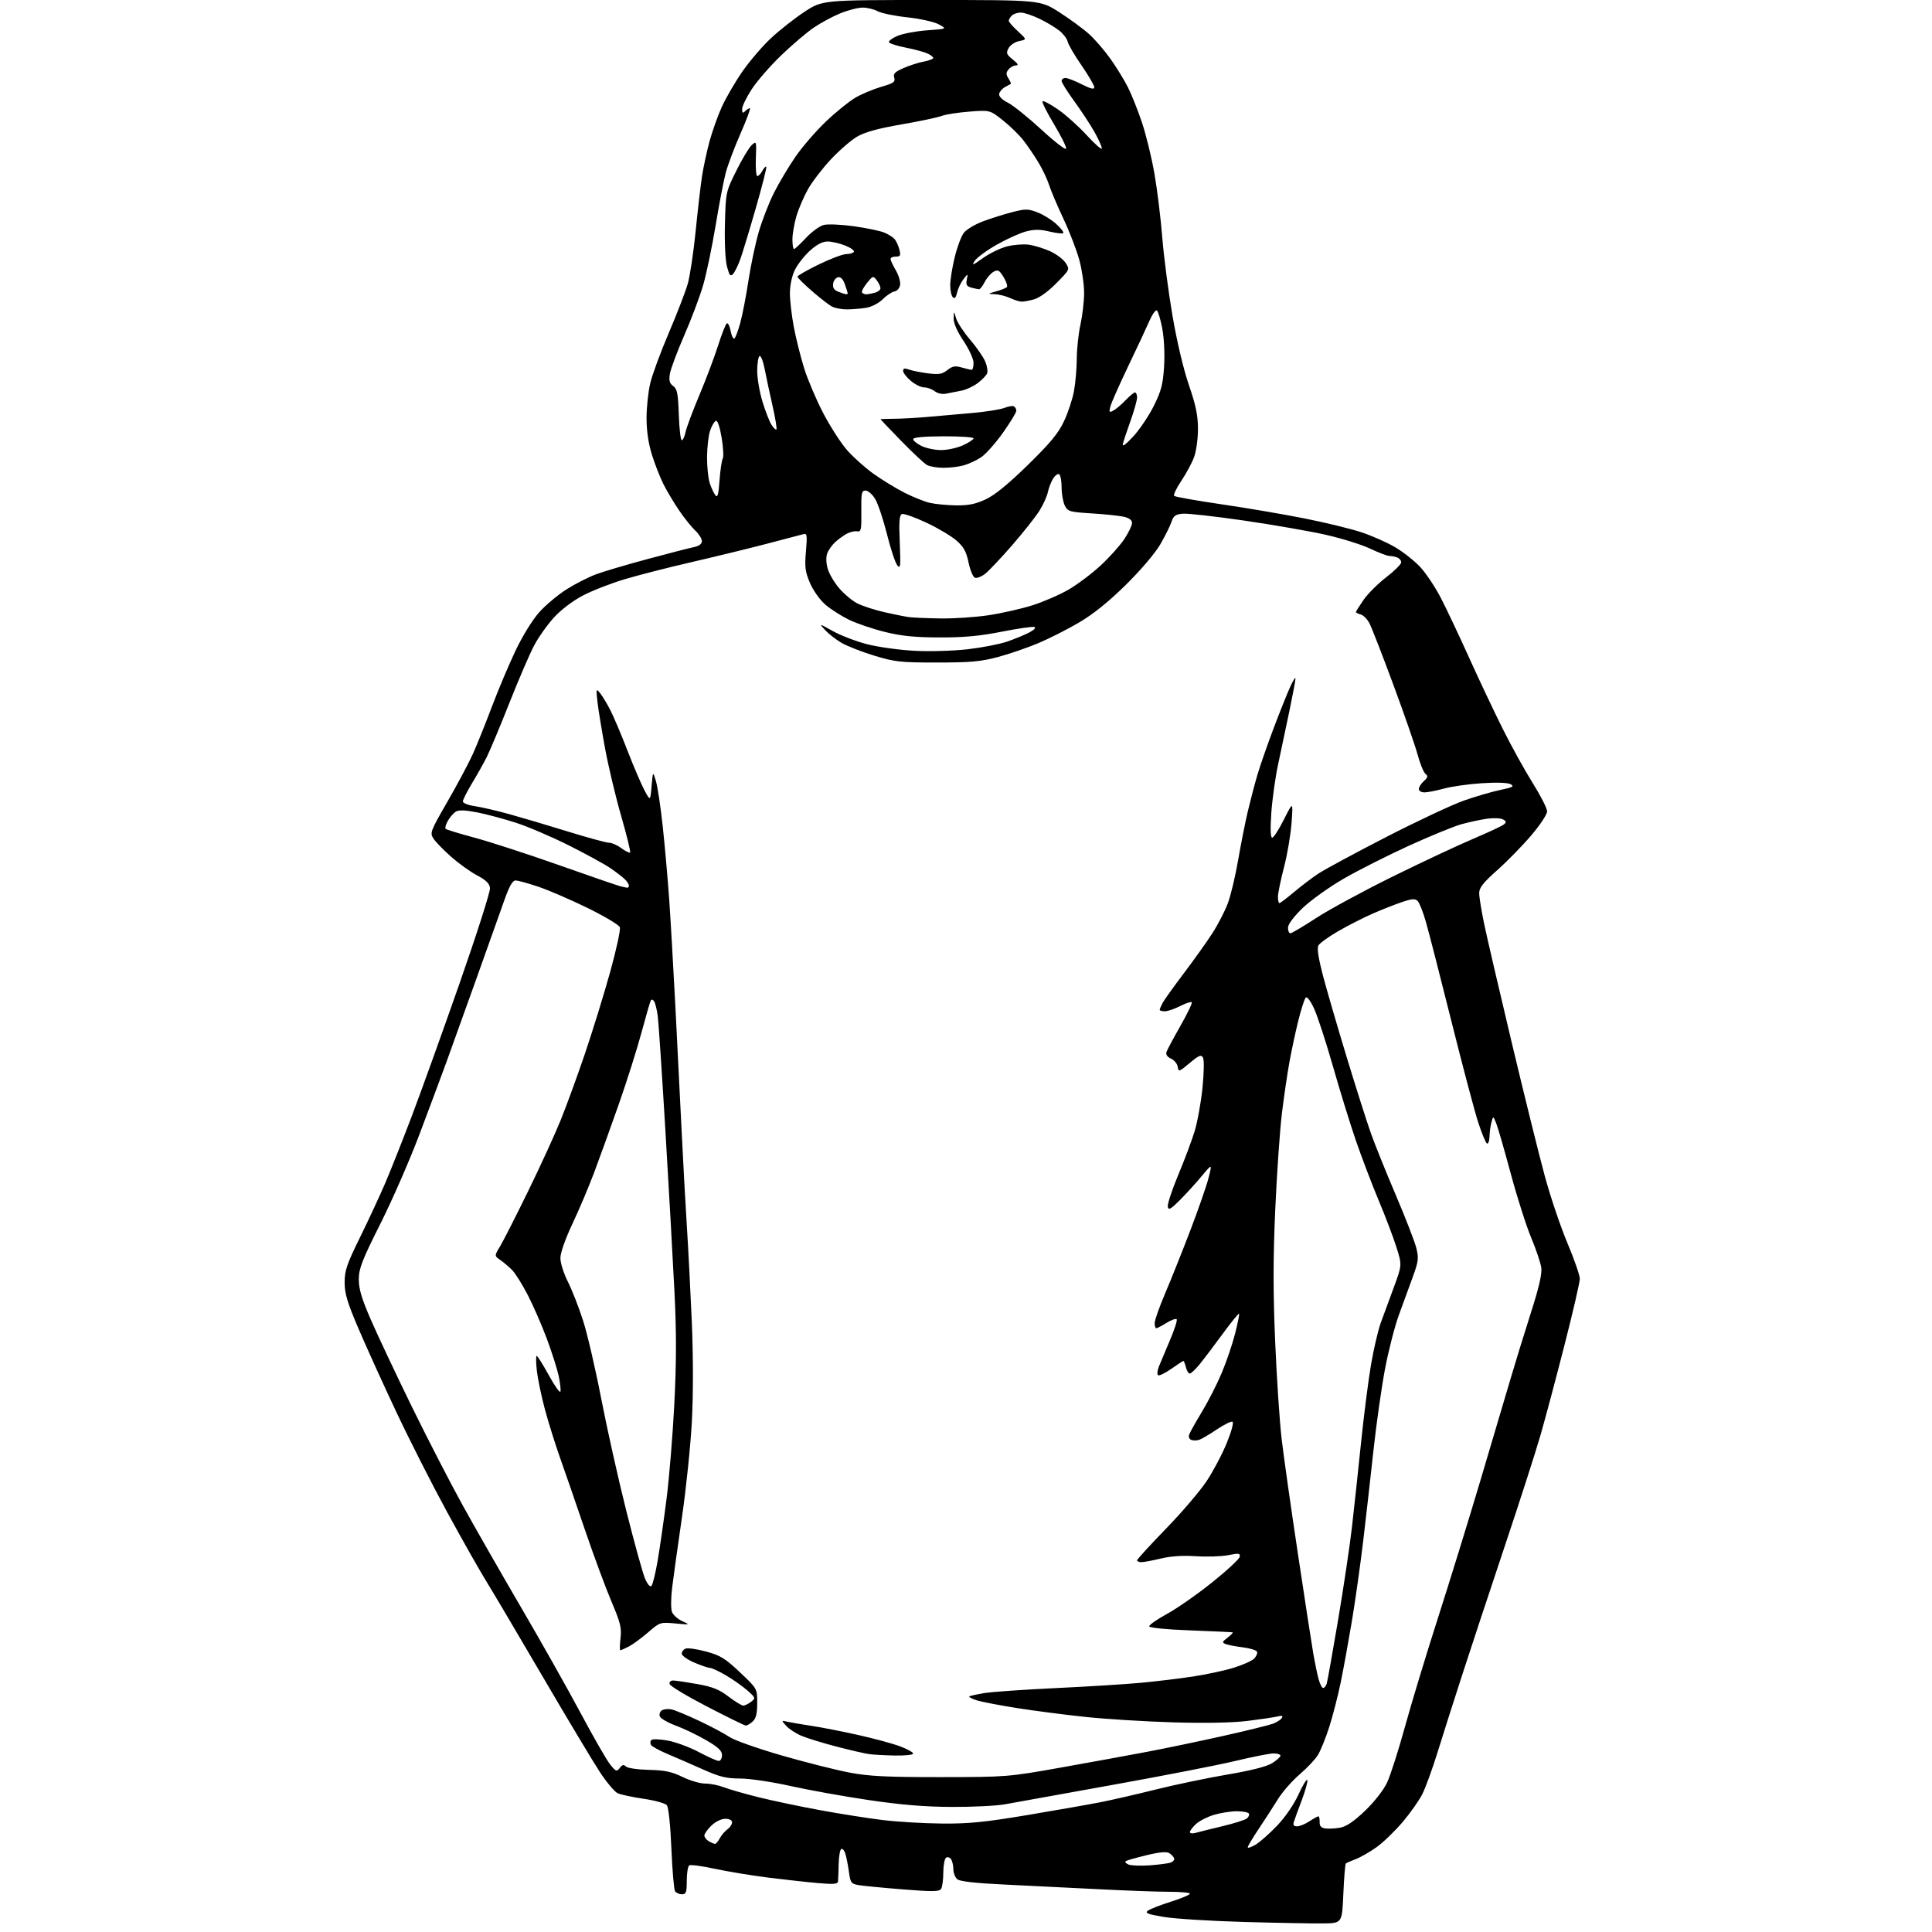 <?xml version="1.0" encoding="UTF-8" standalone="no"?>
<svg 
  version="1.1" 
  xmlns="http://www.w3.org/2000/svg" 
  xmlns:xlink="http://www.w3.org/1999/xlink" 
  xmlns:svg="http://www.w3.org/2000/svg"
  xmlns:rdf="http://www.w3.org/1999/02/22-rdf-syntax-ns#"
  xmlns:cc="http://creativecommons.org/ns#"
  xmlns:dc="http://purl.org/dc/elements/1.1/"
  viewBox="0 0 768 768"
  width="768"
  height="768"
>
<style>svg {background-color: white; }</style>"
<path stroke="none" fill="black" fill-rule="evenodd" d="M526.00,764.59C521.88,764.64 507.70,764.38 494.50,764.01C481.30,763.64 466.95,762.74 462.61,762.01C456.15,760.92 455.01,760.47 456.32,759.51C457.20,758.86 461.31,757.26 465.46,755.95C469.61,754.63 473.00,753.21 473.00,752.78C473.00,752.35 469.29,752.00 464.75,752.01C460.21,752.01 447.50,751.55 436.50,750.98C425.50,750.41 408.76,749.58 399.30,749.14C387.81,748.60 381.59,747.90 380.55,747.04C379.70,746.33 378.99,744.57 378.98,743.13C378.98,741.68 378.58,739.88 378.10,739.12C377.62,738.36 376.72,738.05 376.11,738.43C375.50,738.81 374.99,741.45 374.98,744.31C374.98,747.16 374.58,750.11 374.11,750.85C373.40,751.98 370.81,752.01 358.88,751.06C350.97,750.43 343.06,749.66 341.30,749.36C338.35,748.84 338.04,748.42 337.47,744.15C337.12,741.59 336.50,738.38 336.09,737.00C335.67,735.62 334.92,734.73 334.42,735.00C333.91,735.27 333.45,737.98 333.38,741.00C333.32,744.02 333.21,747.12 333.13,747.87C333.03,748.96 331.44,749.10 325.25,748.56C320.99,748.19 312.10,747.21 305.50,746.39C298.90,745.56 289.34,743.98 284.24,742.89C279.15,741.79 274.54,741.17 273.99,741.50C273.45,741.84 273.00,744.57 273.00,747.56C273.00,752.28 272.74,753.00 271.06,753.00C269.99,753.00 268.76,752.44 268.33,751.75C267.90,751.06 267.25,743.40 266.88,734.73C266.49,725.40 265.75,718.40 265.08,717.59C264.45,716.84 260.30,715.69 255.86,715.04C251.42,714.39 246.77,713.40 245.53,712.83C244.29,712.26 241.02,708.36 238.28,704.15C235.53,699.94 225.32,682.89 215.59,666.25C205.86,649.61 195.74,632.51 193.11,628.25C190.47,623.99 183.51,611.67 177.63,600.87C171.75,590.08 162.73,572.30 157.58,561.37C152.43,550.44 145.69,535.60 142.61,528.40C138.06,517.77 137.00,514.25 137.00,509.78C137.00,505.06 137.87,502.51 143.10,491.89C146.45,485.07 150.97,475.35 153.15,470.27C155.32,465.20 160.05,453.27 163.66,443.77C167.27,434.27 175.81,410.52 182.65,391.00C189.48,371.48 194.94,354.38 194.79,353.02C194.58,351.20 193.21,349.85 189.68,347.99C187.03,346.60 182.40,343.28 179.39,340.63C176.38,337.97 173.21,334.72 172.34,333.39C170.82,331.08 171.02,330.54 177.87,318.66C181.78,311.88 186.28,303.44 187.88,299.91C189.48,296.39 192.91,287.88 195.50,281.00C198.10,274.12 202.38,263.98 205.02,258.46C207.79,252.65 211.76,246.26 214.44,243.28C216.98,240.46 221.86,236.38 225.28,234.23C228.70,232.07 233.97,229.39 237.00,228.27C240.03,227.15 249.25,224.42 257.50,222.21C265.75,219.99 273.96,217.87 275.75,217.51C277.92,217.06 279.00,216.26 279.00,215.09C279.00,214.13 277.82,212.26 276.39,210.92C274.95,209.59 272.09,206.03 270.03,203.00C267.96,199.97 265.14,195.25 263.75,192.50C262.36,189.75 260.28,184.42 259.11,180.64C257.73,176.17 257.01,171.14 257.01,166.14C257.02,161.94 257.68,155.74 258.48,152.36C259.27,148.99 262.59,139.99 265.85,132.36C269.10,124.74 272.50,115.95 273.39,112.82C274.28,109.70 275.70,100.25 276.54,91.82C277.38,83.40 278.52,73.58 279.07,70.00C279.62,66.42 280.96,60.22 282.04,56.21C283.13,52.20 285.33,46.02 286.94,42.47C288.55,38.93 292.20,32.64 295.06,28.51C297.92,24.37 303.03,18.39 306.43,15.22C309.82,12.04 315.82,7.32 319.76,4.72C326.94,-0.00 326.94,-0.00 370.22,0.00C413.50,0.00 413.50,0.00 421.11,4.88C425.29,7.56 430.62,11.47 432.95,13.57C435.28,15.68 439.11,20.12 441.47,23.45C443.83,26.78 446.95,31.87 448.40,34.76C449.86,37.66 452.36,43.96 453.97,48.76C455.58,53.57 457.80,62.67 458.90,69.00C460.01,75.33 461.42,86.80 462.03,94.50C462.65,102.20 464.48,116.20 466.10,125.61C467.84,135.77 470.49,146.95 472.62,153.11C475.38,161.13 476.20,165.10 476.21,170.50C476.21,174.37 475.53,179.38 474.67,181.69C473.82,184.00 471.53,188.26 469.58,191.16C467.63,194.06 466.36,196.74 466.76,197.13C467.17,197.51 475.60,199.01 485.50,200.46C495.40,201.90 510.25,204.43 518.50,206.07C526.75,207.71 536.93,210.18 541.13,211.57C545.32,212.95 551.40,215.64 554.63,217.55C557.86,219.46 562.35,223.01 564.61,225.45C566.86,227.88 570.53,233.39 572.76,237.69C574.98,241.98 580.05,252.70 584.02,261.50C587.99,270.30 594.06,283.12 597.50,290.00C600.95,296.88 606.29,306.53 609.38,311.45C612.47,316.37 615.00,321.36 615.00,322.54C615.00,323.74 612.17,328.01 608.64,332.14C605.15,336.24 599.07,342.45 595.14,345.94C589.56,350.90 588.00,352.89 588.00,355.04C588.00,356.54 588.88,361.99 589.95,367.14C591.02,372.29 595.97,393.60 600.95,414.50C605.93,435.40 611.83,459.25 614.08,467.50C616.32,475.75 620.37,487.74 623.08,494.15C625.78,500.56 628.00,506.95 628.00,508.34C628.00,509.73 625.26,521.59 621.91,534.68C618.57,547.78 614.27,563.90 612.37,570.50C610.47,577.10 604.03,597.12 598.04,615.00C592.06,632.88 584.47,655.83 581.18,666.00C577.88,676.17 573.51,689.90 571.47,696.50C569.43,703.10 566.70,710.60 565.41,713.16C564.12,715.72 560.58,720.74 557.56,724.30C554.53,727.87 549.90,732.34 547.28,734.23C544.65,736.11 540.92,738.26 539.00,739.00C537.08,739.74 535.27,740.53 535.00,740.75C534.73,740.97 534.27,746.41 534.00,752.83C533.50,764.50 533.50,764.50 526.00,764.59zM457.17,741.49C460.83,741.22 464.56,740.72 465.46,740.38C466.35,740.03 466.93,739.28 466.73,738.70C466.54,738.12 465.68,737.20 464.82,736.66C463.74,735.98 460.95,736.22 455.88,737.45C451.82,738.43 448.08,739.48 447.57,739.79C447.05,740.09 447.50,740.71 448.57,741.17C449.63,741.62 453.50,741.76 457.17,741.49zM499.08,733.31C500.77,732.31 504.62,728.92 507.63,725.77C510.96,722.28 514.32,717.38 516.20,713.27C517.90,709.54 519.47,707.00 519.68,707.61C519.90,708.22 518.90,711.82 517.47,715.61C516.04,719.40 514.62,723.29 514.32,724.25C513.93,725.49 514.31,726.00 515.63,725.99C516.66,725.99 518.85,725.09 520.50,724.00C522.15,722.91 523.76,722.01 524.08,722.01C524.40,722.00 524.62,723.01 524.58,724.25C524.52,725.89 525.15,726.59 526.88,726.84C528.19,727.02 530.85,726.87 532.80,726.51C535.25,726.05 538.28,723.98 542.67,719.76C546.38,716.20 550.00,711.56 551.39,708.59C552.71,705.79 555.89,695.85 558.47,686.50C561.04,677.15 566.91,657.80 571.50,643.50C576.10,629.20 583.67,604.67 588.34,589.00C593.01,573.33 598.45,554.99 600.42,548.25C602.40,541.51 606.07,529.59 608.58,521.75C611.73,511.93 613.01,506.41 612.69,504.00C612.44,502.07 610.63,496.68 608.67,492.00C606.71,487.32 603.05,475.85 600.54,466.50C598.02,457.15 595.43,448.16 594.77,446.53C593.58,443.56 593.58,443.56 592.89,446.03C592.51,447.39 592.15,449.99 592.10,451.81C592.04,453.63 591.59,454.86 591.08,454.55C590.57,454.24 589.02,450.50 587.63,446.24C586.23,441.98 581.44,423.88 576.97,406.00C572.50,388.12 567.94,370.35 566.83,366.50C565.73,362.65 564.26,358.92 563.58,358.20C562.56,357.15 561.44,357.21 557.42,358.55C554.71,359.46 549.51,361.50 545.86,363.09C542.20,364.68 536.01,367.83 532.09,370.09C528.17,372.34 524.57,374.94 524.07,375.86C523.48,376.97 524.11,381.04 525.95,388.02C527.47,393.78 531.72,408.36 535.38,420.40C539.05,432.45 543.34,445.95 544.92,450.40C546.50,454.86 550.96,465.93 554.83,475.00C558.69,484.07 562.37,493.55 563.00,496.06C564.02,500.13 563.87,501.38 561.62,507.56C560.23,511.38 557.74,518.20 556.08,522.72C554.43,527.24 551.94,536.91 550.56,544.22C549.17,551.52 547.12,566.05 545.98,576.50C544.85,586.95 543.01,603.15 541.90,612.50C540.79,621.85 538.78,636.10 537.44,644.16C536.09,652.22 534.09,663.24 532.98,668.66C531.87,674.07 529.81,682.10 528.40,686.50C526.98,690.90 524.96,695.91 523.90,697.64C522.84,699.37 519.56,702.84 516.61,705.36C513.66,707.89 509.77,712.32 507.98,715.22C506.19,718.13 502.76,723.43 500.36,727.01C497.96,730.60 496.00,733.88 496.00,734.32C496.00,734.76 497.38,734.30 499.08,733.31zM284.21,732.97C284.61,732.99 285.47,731.99 286.12,730.75C286.78,729.51 288.15,727.91 289.16,727.19C290.17,726.47 291.00,725.24 291.00,724.44C291.00,723.54 289.99,723.00 288.30,723.00C286.74,723.00 284.43,724.13 282.80,725.69C281.26,727.16 280.00,728.94 280.00,729.64C280.00,730.33 280.79,731.36 281.75,731.92C282.71,732.48 283.82,732.95 284.21,732.97zM475.25,728.60C476.49,728.25 481.30,727.05 485.94,725.94C490.58,724.84 494.96,723.44 495.68,722.85C496.39,722.26 496.73,721.37 496.43,720.89C496.13,720.40 493.96,720.00 491.60,720.00C489.24,720.00 485.17,720.65 482.54,721.44C479.91,722.23 476.69,723.88 475.38,725.11C474.07,726.34 473.00,727.77 473.00,728.29C473.00,728.81 474.01,728.95 475.25,728.60zM374.54,724.89C385.17,724.98 391.46,724.35 408.54,721.49C420.07,719.55 433.10,717.27 437.50,716.40C441.90,715.54 451.78,713.27 459.46,711.35C467.14,709.44 479.92,706.77 487.86,705.42C497.22,703.84 503.48,702.25 505.65,700.91C507.49,699.77 509.00,698.42 509.00,697.92C509.00,697.41 507.76,697.01 506.25,697.01C504.74,697.02 497.88,698.37 491.00,700.02C484.12,701.67 462.07,705.97 442.00,709.57C421.93,713.18 402.80,716.62 399.50,717.23C396.20,717.84 386.75,718.32 378.50,718.28C367.72,718.24 358.44,717.48 345.50,715.58C335.60,714.12 321.52,711.59 314.21,709.96C306.82,708.31 297.94,706.99 294.21,706.99C288.69,706.98 286.08,706.34 279.50,703.40C275.10,701.43 268.80,698.69 265.50,697.30C262.20,695.92 259.18,694.28 258.79,693.65C258.40,693.03 258.46,692.14 258.92,691.68C259.37,691.23 262.32,691.33 265.47,691.91C268.62,692.49 274.17,694.55 277.81,696.48C281.45,698.42 285.01,700.00 285.72,700.00C286.42,700.00 287.00,698.97 287.00,697.71C287.00,695.95 285.54,694.56 280.75,691.77C277.31,689.77 271.88,687.16 268.68,685.97C265.48,684.78 262.60,683.13 262.29,682.30C261.97,681.47 262.34,680.39 263.10,679.89C263.87,679.39 265.62,679.23 267.00,679.53C268.38,679.84 273.32,681.89 278.00,684.10C282.68,686.31 288.07,689.18 290.00,690.49C291.93,691.80 301.38,695.13 311.00,697.90C320.62,700.66 332.77,703.72 338.00,704.69C345.59,706.10 352.83,706.45 374.00,706.43C400.13,706.40 400.79,706.35 421.50,702.67C433.05,700.61 448.57,697.78 456.00,696.37C463.43,694.97 477.15,692.10 486.50,690.00C495.85,687.91 504.69,685.72 506.15,685.16C507.61,684.59 509.14,683.58 509.55,682.92C510.09,682.05 509.62,681.88 507.90,682.31C506.58,682.64 501.23,683.43 496.00,684.08C489.91,684.83 479.31,685.04 466.50,684.67C455.50,684.35 439.75,683.38 431.50,682.51C423.25,681.64 410.88,680.04 404.00,678.94C397.12,677.85 390.01,676.47 388.18,675.88C386.36,675.29 385.06,674.61 385.30,674.37C385.53,674.13 388.26,673.53 391.36,673.02C394.45,672.52 407.23,671.63 419.74,671.04C432.26,670.45 447.45,669.51 453.50,668.94C459.55,668.38 468.85,667.26 474.17,666.45C479.49,665.64 486.78,664.08 490.38,662.97C493.97,661.86 497.63,660.23 498.50,659.36C499.37,658.48 499.92,657.26 499.71,656.63C499.51,656.01 497.01,655.21 494.18,654.86C491.34,654.51 488.23,653.92 487.27,653.55C485.70,652.95 485.78,652.67 488.01,650.96C489.38,649.91 490.27,648.97 490.00,648.88C489.73,648.80 482.18,648.45 473.24,648.11C463.65,647.75 456.92,647.09 456.83,646.50C456.75,645.95 459.94,643.72 463.91,641.55C467.89,639.38 475.94,633.76 481.81,629.05C487.68,624.35 492.62,619.77 492.79,618.87C493.06,617.44 492.50,617.36 488.30,618.19C485.66,618.72 479.90,618.91 475.50,618.62C470.24,618.27 465.45,618.58 461.50,619.53C458.20,620.32 454.71,620.98 453.75,620.98C452.79,620.99 452.00,620.66 452.01,620.25C452.01,619.84 457.15,614.22 463.42,607.76C469.70,601.30 477.00,592.76 479.65,588.78C482.29,584.80 485.92,577.93 487.70,573.52C489.63,568.73 490.51,565.35 489.89,565.14C489.31,564.94 486.51,566.34 483.67,568.25C480.83,570.16 477.71,572.00 476.75,572.33C475.79,572.67 474.35,572.69 473.56,572.39C472.71,572.06 472.38,571.16 472.75,570.17C473.10,569.25 475.38,565.19 477.82,561.15C480.27,557.11 483.78,550.22 485.62,545.84C487.47,541.46 489.87,534.44 490.94,530.23C492.02,526.02 492.74,522.41 492.54,522.21C492.34,522.01 489.44,525.59 486.08,530.17C482.73,534.75 478.61,540.19 476.94,542.25C475.26,544.31 473.47,546.00 472.96,546.00C472.45,546.00 471.76,544.88 471.41,543.50C471.07,542.12 470.62,541.00 470.42,541.00C470.22,541.00 468.03,542.43 465.54,544.18C463.06,545.93 460.71,547.04 460.31,546.64C459.91,546.25 460.08,544.70 460.68,543.21C461.28,541.72 463.26,537.02 465.07,532.77C466.89,528.52 468.09,524.75 467.74,524.41C467.39,524.06 465.57,524.72 463.68,525.89C461.80,527.05 459.98,528.00 459.63,528.00C459.28,528.00 459.00,527.08 459.00,525.95C459.00,524.82 460.86,519.53 463.14,514.20C465.42,508.86 469.90,497.66 473.09,489.31C476.29,480.95 479.58,471.50 480.40,468.31C481.89,462.50 481.89,462.50 477.72,467.50C475.43,470.25 471.54,474.52 469.08,477.00C465.42,480.68 464.54,481.17 464.22,479.70C464.01,478.72 465.85,473.09 468.31,467.20C470.78,461.32 473.72,453.47 474.86,449.76C476.00,446.05 477.41,438.28 478.00,432.48C478.61,426.47 478.70,421.29 478.21,420.41C477.49,419.12 476.63,419.47 472.92,422.57C468.72,426.10 468.48,426.17 468.17,424.08C467.99,422.87 466.79,421.41 465.50,420.82C463.96,420.12 463.35,419.19 463.72,418.13C464.03,417.23 466.54,412.55 469.28,407.72C472.03,402.90 474.04,398.70 473.74,398.40C473.44,398.10 471.37,398.79 469.14,399.93C466.91,401.07 464.16,402.00 463.04,402.00C461.92,402.00 461.00,401.75 461.00,401.43C461.00,401.12 461.52,399.89 462.16,398.68C462.80,397.48 466.60,392.17 470.60,386.88C474.60,381.59 479.69,374.46 481.90,371.03C484.12,367.60 486.89,362.25 488.06,359.15C489.23,356.04 491.07,348.32 492.16,342.00C493.25,335.68 494.99,326.90 496.03,322.50C497.08,318.10 498.79,311.57 499.84,308.00C500.89,304.43 503.79,296.10 506.28,289.50C508.78,282.90 511.75,275.48 512.89,273.00C514.02,270.52 514.97,269.04 514.98,269.70C514.99,270.36 513.89,276.21 512.54,282.70C511.18,289.19 509.16,298.77 508.04,304.00C506.93,309.23 505.72,317.89 505.36,323.25C504.93,329.62 505.05,333.00 505.72,333.00C506.28,333.00 508.38,329.74 510.38,325.75C514.03,318.50 514.03,318.50 513.43,326.98C513.09,331.65 511.74,339.64 510.41,344.75C509.08,349.85 508.00,355.14 508.00,356.51C508.00,357.88 508.27,359.00 508.59,359.00C508.92,359.00 511.50,357.05 514.34,354.66C517.18,352.27 521.52,348.97 524.00,347.32C526.48,345.67 538.62,339.11 551.00,332.75C563.38,326.39 577.33,319.84 582.00,318.21C586.67,316.58 593.17,314.69 596.43,314.01C601.35,312.99 602.05,312.61 600.52,311.75C599.38,311.11 595.02,310.96 589.09,311.34C583.81,311.68 577.02,312.64 574.00,313.47C570.98,314.30 567.49,314.98 566.25,314.99C565.01,314.99 564.00,314.39 564.00,313.65C564.00,312.92 564.90,311.50 565.99,310.51C567.63,309.03 567.74,308.51 566.63,307.60C565.89,307.00 564.49,303.57 563.53,300.00C562.56,296.43 558.21,283.90 553.87,272.16C549.52,260.43 545.26,249.47 544.40,247.80C543.53,246.13 541.97,244.54 540.91,244.27C539.86,243.99 539.00,243.56 539.00,243.31C539.00,243.06 540.36,240.89 542.02,238.48C543.68,236.06 547.73,232.02 551.02,229.49C554.31,226.95 557.00,224.28 557.00,223.55C557.00,222.81 556.29,221.94 555.42,221.61C554.55,221.27 553.15,221.00 552.31,221.00C551.47,221.00 548.02,219.69 544.64,218.09C541.26,216.49 533.33,214.01 527.00,212.58C520.67,211.16 506.09,208.62 494.59,206.94C483.09,205.27 472.10,204.03 470.16,204.20C467.28,204.45 466.48,205.03 465.68,207.46C465.14,209.08 463.12,213.13 461.19,216.46C459.15,219.96 453.41,226.70 447.52,232.50C440.73,239.19 434.61,244.12 429.04,247.40C424.46,250.10 417.15,253.81 412.79,255.65C408.42,257.49 401.17,259.98 396.68,261.18C389.89,262.99 385.78,263.36 372.50,263.36C357.90,263.37 355.71,263.12 347.50,260.62C342.55,259.11 336.70,256.82 334.50,255.53C332.30,254.25 329.38,251.97 328.00,250.47C325.50,247.75 325.50,247.75 331.07,250.87C334.14,252.59 340.21,254.92 344.57,256.06C348.93,257.19 357.45,258.38 363.50,258.70C369.74,259.02 378.94,258.75 384.76,258.08C390.41,257.42 397.42,256.06 400.35,255.05C403.28,254.04 407.21,252.42 409.09,251.45C411.04,250.43 411.95,249.49 411.20,249.24C410.49,249.00 404.64,249.84 398.20,251.11C389.51,252.83 383.16,253.42 373.50,253.39C363.61,253.37 358.39,252.84 351.70,251.19C346.86,249.99 340.44,247.81 337.43,246.33C334.42,244.86 330.23,242.18 328.12,240.37C325.94,238.50 323.30,234.81 322.01,231.81C320.07,227.30 319.83,225.48 320.37,219.20C320.93,212.54 320.83,211.92 319.24,212.37C318.28,212.65 311.43,214.44 304.00,216.37C296.57,218.29 283.30,221.52 274.50,223.55C265.70,225.57 254.00,228.56 248.50,230.20C243.00,231.83 235.45,234.76 231.73,236.72C227.70,238.83 223.03,242.38 220.21,245.46C217.60,248.32 214.05,253.32 212.33,256.58C210.60,259.83 206.16,270.15 202.46,279.50C198.76,288.85 194.71,298.52 193.46,301.00C192.21,303.48 189.57,308.17 187.59,311.44C185.62,314.71 184.00,317.92 184.00,318.58C184.00,319.24 186.12,320.08 188.75,320.46C191.36,320.84 197.55,322.28 202.50,323.65C207.45,325.02 217.95,328.13 225.83,330.57C233.71,333.01 241.04,335.00 242.12,335.00C243.20,335.00 245.41,335.98 247.03,337.18C248.65,338.38 250.20,339.14 250.47,338.86C250.74,338.59 249.16,332.10 246.94,324.43C244.73,316.77 241.84,304.65 240.52,297.50C239.21,290.35 237.84,282.02 237.50,279.00C236.90,273.79 236.96,273.61 238.51,275.50C239.42,276.60 241.26,279.64 242.60,282.25C243.94,284.87 247.01,292.11 249.42,298.36C251.84,304.60 254.87,311.69 256.16,314.11C258.50,318.50 258.50,318.50 259.02,312.50C259.55,306.50 259.55,306.50 260.74,310.50C261.40,312.70 262.62,320.80 263.45,328.50C264.27,336.20 265.41,349.02 265.98,357.00C266.54,364.98 267.66,384.32 268.47,400.00C269.27,415.68 270.40,438.18 270.98,450.00C271.55,461.82 272.48,478.70 273.04,487.50C273.60,496.29 274.49,513.45 275.01,525.63C275.59,539.32 275.59,554.38 275.02,565.13C274.51,574.68 272.75,591.73 271.11,603.00C269.47,614.27 267.71,626.88 267.20,631.00C266.69,635.12 266.65,639.51 267.10,640.73C267.56,641.96 269.42,643.63 271.22,644.44C274.45,645.90 274.41,645.91 268.44,645.35C262.45,644.79 262.31,644.84 257.61,648.91C254.99,651.17 251.55,653.70 249.97,654.51C248.39,655.33 246.87,656.00 246.60,656.00C246.32,656.00 246.35,653.85 246.66,651.22C247.15,647.11 246.64,645.04 243.07,636.65C240.78,631.28 236.04,618.47 232.54,608.19C229.05,597.91 224.59,585.00 222.63,579.50C220.68,574.00 217.95,565.27 216.57,560.10C215.19,554.94 213.77,548.07 213.40,544.85C213.04,541.63 213.01,539.00 213.34,539.00C213.68,539.00 215.85,542.46 218.16,546.68C220.48,550.91 222.56,553.83 222.77,553.18C222.99,552.53 222.68,549.74 222.09,546.96C221.49,544.19 219.38,537.56 217.39,532.21C215.41,526.87 211.99,519.04 209.81,514.81C207.63,510.58 204.80,506.08 203.53,504.81C202.26,503.54 200.16,501.76 198.86,500.86C196.50,499.22 196.50,499.22 198.83,495.36C200.10,493.24 205.11,483.40 209.94,473.50C214.78,463.60 220.58,450.94 222.84,445.36C225.11,439.79 229.44,427.91 232.48,418.97C235.52,410.02 240.04,395.40 242.52,386.48C245.00,377.56 246.75,369.50 246.39,368.58C246.04,367.66 240.29,364.23 233.62,360.96C226.96,357.69 218.16,353.89 214.07,352.51C209.99,351.13 205.89,350.00 204.95,350.00C203.74,350.00 202.48,352.21 200.52,357.75C199.02,362.01 194.01,376.07 189.39,389.00C184.77,401.93 179.35,417.00 177.35,422.50C175.34,428.00 170.55,440.82 166.71,451.00C162.87,461.18 155.89,477.15 151.19,486.50C143.94,500.95 142.65,504.25 142.63,508.50C142.61,512.31 143.73,516.12 147.37,524.50C149.99,530.55 157.28,546.01 163.56,558.86C169.85,571.71 179.00,589.49 183.91,598.36C188.81,607.24 199.28,625.54 207.16,639.02C215.05,652.51 225.70,671.41 230.83,681.02C235.96,690.64 241.26,699.85 242.61,701.50C244.87,704.26 245.18,704.36 246.37,702.78C247.35,701.49 247.95,701.35 248.82,702.22C249.45,702.85 253.53,703.45 257.96,703.55C264.30,703.70 267.05,704.28 271.32,706.37C274.28,707.82 278.33,709.00 280.33,709.00C282.33,709.00 285.66,709.66 287.73,710.46C289.80,711.27 296.00,713.05 301.50,714.42C307.00,715.79 318.02,718.11 326.00,719.57C333.98,721.04 345.23,722.81 351.00,723.51C356.77,724.21 367.37,724.83 374.54,724.89zM355.75,697.85C351.76,697.77 347.15,697.52 345.50,697.29C343.85,697.07 338.00,695.72 332.50,694.29C327.00,692.86 320.70,690.92 318.50,689.98C316.30,689.03 313.61,687.27 312.53,686.05C310.55,683.85 310.55,683.85 313.03,684.42C314.39,684.73 318.65,685.46 322.50,686.04C326.35,686.61 334.67,688.24 340.99,689.65C347.31,691.06 354.85,693.09 357.74,694.18C360.63,695.26 363.00,696.56 363.00,697.07C363.00,697.58 359.74,697.93 355.75,697.85zM296.42,685.93C295.91,685.90 288.98,682.49 281.00,678.35C273.02,674.22 266.35,670.20 266.18,669.42C265.99,668.59 266.61,668.01 267.68,668.03C268.68,668.05 272.96,668.69 277.19,669.44C283.23,670.52 285.88,671.58 289.58,674.41C292.17,676.38 294.81,678.00 295.45,678.00C296.09,678.00 297.49,677.32 298.56,676.49C300.44,675.03 300.39,674.89 297.00,671.91C295.07,670.22 291.25,667.53 288.50,665.93C285.75,664.33 282.91,663.01 282.19,663.01C281.46,663.00 278.65,662.04 275.94,660.88C273.22,659.71 271.00,658.12 271.00,657.35C271.00,656.57 271.70,655.67 272.56,655.34C273.42,655.01 277.09,655.54 280.70,656.52C286.34,658.04 288.26,659.22 294.14,664.77C301.00,671.24 301.00,671.24 301.00,676.97C301.00,681.24 300.54,683.11 299.17,684.35C298.17,685.26 296.93,685.97 296.42,685.93zM525.97,671.00C526.46,671.00 527.11,670.21 527.40,669.25C527.69,668.29 529.72,656.92 531.91,644.00C534.09,631.08 536.58,614.42 537.43,607.00C538.28,599.58 539.89,584.61 541.01,573.74C542.12,562.87 543.92,548.83 544.99,542.53C546.07,536.24 547.82,528.71 548.89,525.80C549.96,522.88 552.29,516.53 554.09,511.67C557.34,502.85 557.34,502.85 555.07,495.67C553.82,491.73 550.63,483.32 547.97,477.00C545.32,470.68 541.30,460.10 539.02,453.50C536.75,446.90 532.64,433.62 529.90,424.00C527.15,414.38 523.79,404.06 522.43,401.07C520.93,397.81 519.59,396.02 519.05,396.57C518.55,397.08 517.25,401.10 516.15,405.50C515.05,409.90 513.46,417.32 512.60,422.00C511.75,426.68 510.39,435.93 509.58,442.56C508.77,449.20 507.58,466.34 506.94,480.66C506.07,500.09 506.06,513.39 506.89,533.12C507.50,547.65 508.67,565.16 509.47,572.02C510.28,578.88 513.21,599.58 515.99,618.00C518.76,636.42 521.50,654.20 522.08,657.50C522.65,660.80 523.56,665.19 524.10,667.25C524.64,669.31 525.48,671.00 525.97,671.00zM258.96,630.43C259.46,629.92 260.56,625.45 261.41,620.50C262.26,615.55 263.85,604.52 264.94,596.00C266.03,587.48 267.43,570.38 268.06,558.00C268.90,541.44 268.92,529.69 268.11,513.50C267.51,501.40 265.90,472.82 264.54,450.00C263.18,427.18 261.80,406.45 261.47,403.95C261.14,401.45 260.50,398.82 260.06,398.10C259.61,397.38 259.02,397.17 258.73,397.64C258.44,398.11 256.78,403.85 255.02,410.39C253.27,416.92 249.21,429.75 246.00,438.89C242.79,448.02 238.39,460.23 236.22,466.00C234.05,471.77 230.14,481.00 227.54,486.50C224.79,492.31 222.79,497.97 222.77,500.01C222.74,501.99 224.04,506.13 225.74,509.51C227.40,512.80 230.13,519.79 231.80,525.02C233.48,530.26 236.72,544.21 239.00,556.02C241.29,567.84 245.76,587.85 248.94,600.50C252.12,613.15 255.47,625.27 256.38,627.43C257.39,629.81 258.40,630.99 258.96,630.43zM512.94,371.00C513.46,371.00 518.07,368.27 523.19,364.93C528.31,361.59 541.95,354.20 553.50,348.50C565.05,342.81 579.45,336.05 585.50,333.49C591.55,330.92 597.09,328.34 597.81,327.74C598.88,326.85 598.82,326.48 597.47,325.73C596.56,325.22 593.72,325.09 591.16,325.45C588.60,325.81 584.02,326.79 581.00,327.62C577.98,328.46 568.52,332.33 560.00,336.22C551.48,340.11 539.77,346.03 534.00,349.37C528.23,352.72 520.91,357.96 517.75,361.02C514.18,364.49 512.00,367.43 512.00,368.80C512.00,370.01 512.42,371.00 512.94,371.00zM249.25,352.88C249.66,352.95 250.00,352.58 250.00,352.07C250.00,351.56 249.29,350.43 248.43,349.57C247.56,348.70 244.97,346.70 242.68,345.13C240.38,343.55 232.93,339.47 226.13,336.06C219.32,332.65 209.87,328.60 205.13,327.07C200.38,325.53 193.43,323.67 189.68,322.94C184.84,321.99 182.36,321.91 181.18,322.65C180.25,323.23 178.84,324.87 178.03,326.29C177.22,327.72 176.82,329.15 177.14,329.48C177.47,329.80 182.67,331.39 188.71,333.01C194.74,334.63 209.76,339.51 222.09,343.86C234.42,348.22 245.40,352.00 246.50,352.27C247.60,352.55 248.84,352.82 249.25,352.88zM374.00,245.84C379.23,245.92 387.78,245.34 393.00,244.56C398.23,243.77 406.11,241.98 410.50,240.59C414.90,239.19 421.40,236.35 424.94,234.28C428.48,232.20 434.20,227.88 437.64,224.68C441.09,221.48 445.28,216.79 446.95,214.26C448.63,211.73 450.00,208.87 450.00,207.91C450.00,206.75 448.89,205.91 446.75,205.42C444.96,205.01 439.24,204.41 434.03,204.09C425.20,203.54 424.47,203.33 423.29,201.00C422.60,199.62 422.02,196.39 422.01,193.81C422.01,191.23 421.57,188.85 421.04,188.53C420.52,188.20 419.44,188.96 418.64,190.22C417.85,191.47 416.90,193.91 416.54,195.64C416.18,197.37 414.64,200.75 413.12,203.14C411.60,205.54 406.76,211.65 402.36,216.72C397.96,221.78 393.14,226.89 391.65,228.06C390.16,229.23 388.32,229.95 387.55,229.66C386.79,229.37 385.65,226.65 385.02,223.61C384.12,219.27 383.10,217.42 380.21,214.88C378.19,213.10 372.78,209.89 368.20,207.75C363.61,205.60 359.26,204.07 358.53,204.35C357.51,204.74 357.31,207.28 357.67,215.68C358.07,225.24 357.96,226.29 356.68,224.72C355.88,223.73 354.02,218.11 352.55,212.22C351.07,206.33 348.96,200.05 347.85,198.26C346.74,196.47 345.04,195.00 344.06,195.00C342.50,195.00 342.30,195.98 342.39,203.25C342.49,210.56 342.30,211.47 340.76,211.21C339.81,211.05 338.01,211.44 336.76,212.08C335.52,212.73 333.44,214.21 332.14,215.37C330.85,216.54 329.38,218.56 328.88,219.85C328.32,221.29 328.36,223.62 328.97,225.90C329.52,227.94 331.60,231.51 333.59,233.84C335.59,236.16 338.85,238.89 340.86,239.89C342.86,240.90 347.65,242.45 351.50,243.34C355.35,244.22 359.85,245.12 361.50,245.33C363.15,245.53 368.77,245.77 374.00,245.84zM380.00,200.89C384.95,200.96 387.77,200.39 391.81,198.51C395.42,196.83 400.77,192.47 408.57,184.85C417.46,176.16 420.67,172.29 422.93,167.50C424.53,164.12 426.32,158.71 426.92,155.49C427.51,152.27 428.02,146.45 428.04,142.57C428.05,138.68 428.71,132.57 429.50,129.00C430.29,125.42 430.94,119.80 430.95,116.50C430.96,113.20 430.12,107.35 429.09,103.50C428.06,99.65 425.21,92.22 422.75,87.00C420.29,81.78 417.71,75.70 417.02,73.50C416.33,71.30 414.41,67.25 412.75,64.50C411.09,61.75 408.37,57.76 406.69,55.63C405.02,53.51 401.37,49.96 398.57,47.76C393.50,43.74 393.50,43.74 385.31,44.37C380.81,44.72 375.86,45.49 374.31,46.09C372.77,46.69 365.56,48.21 358.30,49.47C348.97,51.08 343.81,52.51 340.71,54.32C338.30,55.73 333.62,59.79 330.30,63.34C326.98,66.88 322.90,72.20 321.23,75.14C319.56,78.09 317.47,82.94 316.59,85.93C315.72,88.92 315.00,93.08 315.00,95.18C315.00,97.28 315.28,99.00 315.63,99.00C315.98,99.00 318.11,97.01 320.38,94.58C322.65,92.15 325.83,89.83 327.46,89.42C329.09,89.01 334.49,89.25 339.46,89.94C344.43,90.64 349.85,91.77 351.50,92.45C353.15,93.13 355.03,94.32 355.67,95.10C356.31,95.88 357.15,97.75 357.53,99.26C358.12,101.60 357.91,102.00 356.11,102.00C354.95,102.00 354.00,102.42 354.00,102.94C354.00,103.46 354.93,105.47 356.07,107.40C357.22,109.34 358.00,111.95 357.82,113.20C357.64,114.50 356.67,115.64 355.56,115.85C354.50,116.05 352.39,117.46 350.88,118.97C349.29,120.55 346.51,121.98 344.31,122.35C342.22,122.69 338.78,122.98 336.68,122.99C334.59,123.00 331.89,122.48 330.68,121.84C329.48,121.20 325.91,118.43 322.75,115.69C319.59,112.95 317.00,110.37 317.00,109.97C317.00,109.58 320.82,107.39 325.48,105.12C330.14,102.86 335.07,101.00 336.42,101.00C337.77,101.00 339.13,100.60 339.43,100.11C339.74,99.61 338.18,98.49 335.97,97.61C333.77,96.72 330.62,96.00 328.98,96.00C326.96,96.00 324.71,97.17 321.94,99.67C319.71,101.69 317.01,105.15 315.94,107.36C314.78,109.75 314.00,113.47 314.00,116.58C314.00,119.44 314.71,125.51 315.57,130.07C316.44,134.62 318.28,141.99 319.67,146.43C321.06,150.87 324.45,158.84 327.20,164.14C329.96,169.44 334.23,176.08 336.69,178.90C339.16,181.72 343.95,186.00 347.34,188.41C350.73,190.82 356.24,194.18 359.59,195.88C362.94,197.58 367.44,199.38 369.59,199.88C371.74,200.39 376.43,200.84 380.00,200.89zM286.03,190.91C286.33,186.84 286.90,182.97 287.30,182.31C287.71,181.66 287.51,177.93 286.87,174.03C286.16,169.76 285.26,167.08 284.60,167.29C283.99,167.49 282.96,169.19 282.31,171.08C281.65,172.96 281.09,177.70 281.06,181.60C281.03,185.51 281.52,190.23 282.15,192.10C282.77,193.97 283.79,196.14 284.40,196.91C285.24,197.99 285.63,196.58 286.03,190.91zM375.00,185.96C372.52,185.95 369.60,185.45 368.50,184.85C367.40,184.25 362.79,179.94 358.25,175.28C353.71,170.61 350.00,166.73 350.00,166.65C350.00,166.57 352.36,166.49 355.25,166.47C358.14,166.46 364.10,166.13 368.50,165.75C372.90,165.37 381.00,164.66 386.50,164.17C392.00,163.68 397.78,162.76 399.33,162.13C400.89,161.50 402.58,161.24 403.08,161.55C403.59,161.86 404.00,162.66 404.00,163.31C404.00,163.97 401.61,167.88 398.70,172.00C395.78,176.12 391.89,180.50 390.06,181.74C388.23,182.97 385.11,184.43 383.12,184.98C381.13,185.54 377.48,185.98 375.00,185.96zM374.00,178.91C376.48,178.94 380.41,178.09 382.75,177.03C385.09,175.97 387.00,174.71 387.00,174.25C387.00,173.78 381.60,173.42 375.00,173.44C367.16,173.48 363.00,173.87 363.00,174.57C363.00,175.15 364.46,176.37 366.25,177.25C368.04,178.14 371.52,178.89 374.00,178.91zM450.48,173.50C453.02,170.75 456.70,165.28 458.66,161.35C461.62,155.37 462.30,152.79 462.74,145.71C463.05,140.74 462.75,134.48 462.02,130.60C461.33,126.96 460.36,123.72 459.86,123.41C459.36,123.11 458.01,125.02 456.85,127.68C455.70,130.33 451.89,138.47 448.39,145.77C444.89,153.07 441.74,160.21 441.38,161.63C440.80,163.93 440.94,164.10 442.61,163.19C443.65,162.63 445.82,160.78 447.44,159.09C449.05,157.39 450.74,156.00 451.19,156.00C451.63,156.00 452.00,156.91 452.00,158.02C452.00,159.13 450.83,163.29 449.41,167.27C447.98,171.25 446.60,175.40 446.34,176.50C446.04,177.78 447.53,176.70 450.48,173.50zM271.01,175.00C271.47,175.00 272.15,173.54 272.52,171.75C272.90,169.96 275.38,163.31 278.05,156.98C280.71,150.64 284.05,141.77 285.48,137.27C286.90,132.76 288.45,128.84 288.92,128.55C289.39,128.26 290.08,129.60 290.44,131.54C290.80,133.47 291.47,134.83 291.91,134.55C292.36,134.28 293.43,131.45 294.29,128.28C295.15,125.10 296.61,117.56 297.52,111.53C298.44,105.50 300.28,96.82 301.60,92.24C302.93,87.67 305.64,80.68 307.63,76.71C309.62,72.75 313.50,66.25 316.23,62.27C318.97,58.30 324.43,52.00 328.36,48.27C332.29,44.53 337.53,40.29 340.01,38.84C342.49,37.38 347.13,35.44 350.30,34.51C355.25,33.08 355.99,32.55 355.47,30.89C354.97,29.33 355.69,28.59 359.18,27.06C361.55,26.01 365.19,24.85 367.25,24.47C369.31,24.09 371.00,23.45 371.00,23.05C371.00,22.65 369.93,21.83 368.61,21.23C367.30,20.63 363.46,19.60 360.09,18.94C356.71,18.27 353.70,17.33 353.40,16.84C353.10,16.36 354.58,15.21 356.68,14.30C358.78,13.39 364.10,12.38 368.50,12.06C376.50,11.48 376.50,11.48 373.19,9.69C371.34,8.68 365.86,7.45 360.69,6.89C355.64,6.35 350.31,5.24 348.85,4.45C347.39,3.65 344.69,3.01 342.85,3.02C341.01,3.04 337.01,4.07 333.98,5.32C330.94,6.57 326.21,9.12 323.48,10.98C320.74,12.84 314.95,17.77 310.61,21.93C306.27,26.09 300.98,32.16 298.86,35.41C296.74,38.65 295.00,42.23 295.00,43.36C295.00,44.95 295.27,45.13 296.20,44.20C296.86,43.54 297.72,43.00 298.10,43.00C298.49,43.00 296.81,47.54 294.37,53.08C291.93,58.62 289.27,65.71 288.45,68.83C287.64,71.95 285.83,81.40 284.43,89.84C283.03,98.28 280.82,108.85 279.52,113.34C278.22,117.83 274.84,126.81 272.01,133.29C269.18,139.78 266.61,146.66 266.29,148.58C265.85,151.29 266.15,152.39 267.61,153.46C269.20,154.62 269.55,156.44 269.84,164.92C270.03,170.46 270.56,175.00 271.01,175.00zM308.64,170.70C308.90,170.44 308.21,166.23 307.11,161.36C306.00,156.49 304.59,149.91 303.98,146.74C303.36,143.57 302.44,141.23 301.93,141.55C301.42,141.86 301.00,144.52 301.00,147.45C301.00,150.39 301.94,155.87 303.09,159.64C304.24,163.42 305.85,167.55 306.67,168.84C307.49,170.12 308.37,170.96 308.64,170.70zM376.00,156.50C374.56,156.80 372.67,156.37 371.56,155.51C370.49,154.68 368.61,154.00 367.39,154.00C366.16,154.00 363.77,152.83 362.08,151.41C360.38,149.99 359.00,148.20 359.00,147.44C359.00,146.42 359.60,146.27 361.25,146.88C362.49,147.34 365.88,148.02 368.79,148.40C373.20,148.97 374.50,148.75 376.58,147.12C378.59,145.53 379.68,145.33 382.28,146.08C384.04,146.59 385.83,147.00 386.24,147.00C386.66,147.00 387.00,145.76 387.00,144.25C387.00,142.71 385.23,138.85 383.00,135.50C380.42,131.63 379.04,128.44 379.09,126.50C379.18,123.50 379.18,123.50 380.06,126.52C380.54,128.19 383.05,132.01 385.62,135.02C388.20,138.04 390.90,141.94 391.64,143.69C392.38,145.45 392.72,147.56 392.40,148.39C392.09,149.22 390.40,150.97 388.66,152.29C386.92,153.61 383.93,154.98 382.00,155.33C380.07,155.69 377.38,156.22 376.00,156.50zM406.00,119.91C405.18,119.87 403.15,119.22 401.50,118.46C399.85,117.71 397.15,117.03 395.50,116.95C392.50,116.82 392.50,116.82 396.00,115.83C397.93,115.29 399.83,114.53 400.23,114.15C400.62,113.76 400.06,111.98 398.97,110.19C397.28,107.41 396.70,107.09 395.01,108.00C393.91,108.58 392.33,110.40 391.48,112.03C390.64,113.66 389.62,114.99 389.22,114.99C388.83,114.98 387.45,114.69 386.16,114.35C384.29,113.85 383.92,113.21 384.31,111.17C384.80,108.62 384.80,108.62 382.94,111.06C381.91,112.40 380.79,114.78 380.44,116.35C380.00,118.31 379.48,118.88 378.76,118.16C378.19,117.59 377.73,115.41 377.73,113.31C377.73,111.22 378.54,106.21 379.52,102.20C380.50,98.18 382.14,93.82 383.17,92.51C384.20,91.20 387.62,89.16 390.77,87.98C393.92,86.80 399.14,85.16 402.37,84.33C407.66,82.97 408.66,82.98 412.39,84.41C414.68,85.28 418.05,87.37 419.89,89.05C421.73,90.73 422.98,92.35 422.67,92.66C422.36,92.97 419.89,92.69 417.17,92.04C413.44,91.15 411.18,91.14 407.87,92.00C405.47,92.63 400.24,94.99 396.25,97.25C392.26,99.51 388.30,102.42 387.46,103.71C386.16,105.69 386.66,105.52 390.73,102.60C393.37,100.70 397.68,98.61 400.30,97.95C402.92,97.29 406.78,96.98 408.88,97.26C410.97,97.54 414.74,98.68 417.26,99.79C419.77,100.90 422.61,103.01 423.57,104.47C425.31,107.12 425.31,107.12 419.92,112.58C416.70,115.85 413.12,118.43 411.02,119.01C409.08,119.55 406.82,119.95 406.00,119.91zM336.25,116.94C336.66,116.97 337.00,116.84 337.00,116.65C337.00,116.46 336.50,114.86 335.88,113.10C335.15,110.99 334.21,110.00 333.13,110.21C332.24,110.38 331.36,111.53 331.18,112.77C330.95,114.35 331.54,115.29 333.18,115.94C334.46,116.45 335.84,116.90 336.25,116.94zM344.31,116.99C344.96,116.98 346.51,116.70 347.75,116.37C348.99,116.04 350.00,115.23 350.00,114.57C350.00,113.92 349.34,112.51 348.54,111.44C347.11,109.56 347.00,109.59 344.63,112.50C343.29,114.15 342.40,115.84 342.65,116.25C342.91,116.66 343.65,116.99 344.31,116.99zM291.42,108.89C290.37,110.04 289.95,109.54 289.00,106.00C288.32,103.46 287.98,96.55 288.17,89.03C288.50,76.40 288.52,76.29 292.70,67.87C295.01,63.21 297.76,58.62 298.82,57.67C300.69,55.97 300.73,56.08 300.46,62.96C300.31,66.83 300.58,70.00 301.06,70.00C301.54,70.00 302.43,69.06 303.05,67.91C303.66,66.77 304.36,66.03 304.61,66.27C304.85,66.52 303.00,73.87 300.48,82.61C297.97,91.35 295.18,100.53 294.30,103.00C293.41,105.47 292.11,108.12 291.42,108.89zM423.80,59.11C424.00,58.50 421.84,54.13 419.00,49.41C416.16,44.69 414.10,40.57 414.42,40.25C414.74,39.93 417.50,41.39 420.56,43.50C423.62,45.61 428.80,50.25 432.06,53.81C435.33,57.37 438.00,59.70 438.00,58.98C438.00,58.25 436.66,55.28 435.02,52.37C433.37,49.46 429.77,43.99 427.02,40.21C424.26,36.43 422.00,32.81 422.00,32.17C422.00,31.53 422.69,31.00 423.53,31.00C424.38,31.00 427.30,32.13 430.03,33.52C433.60,35.32 435.00,35.66 435.00,34.69C435.00,33.96 432.70,30.02 429.90,25.95C427.09,21.88 424.63,17.66 424.42,16.58C424.21,15.49 422.79,13.58 421.27,12.32C419.75,11.06 416.17,8.90 413.31,7.51C410.46,6.13 407.06,5.00 405.76,5.00C404.46,5.00 402.86,5.54 402.20,6.20C401.54,6.86 401.00,7.78 401.00,8.25C401.00,8.72 402.62,10.59 404.61,12.40C408.21,15.71 408.21,15.71 405.16,16.32C403.47,16.66 401.58,17.92 400.92,19.15C399.87,21.11 400.08,21.65 402.62,23.68C404.64,25.30 405.02,25.99 403.87,26.00C402.98,26.00 401.65,26.71 400.93,27.58C399.87,28.86 399.86,29.55 400.88,31.18C401.57,32.29 401.99,33.26 401.82,33.35C401.64,33.43 400.60,34.00 399.50,34.61C398.40,35.22 397.36,36.43 397.19,37.30C396.99,38.31 398.28,39.62 400.69,40.84C402.78,41.91 408.76,46.72 413.96,51.51C419.16,56.31 423.59,59.73 423.80,59.11z" />

</svg>